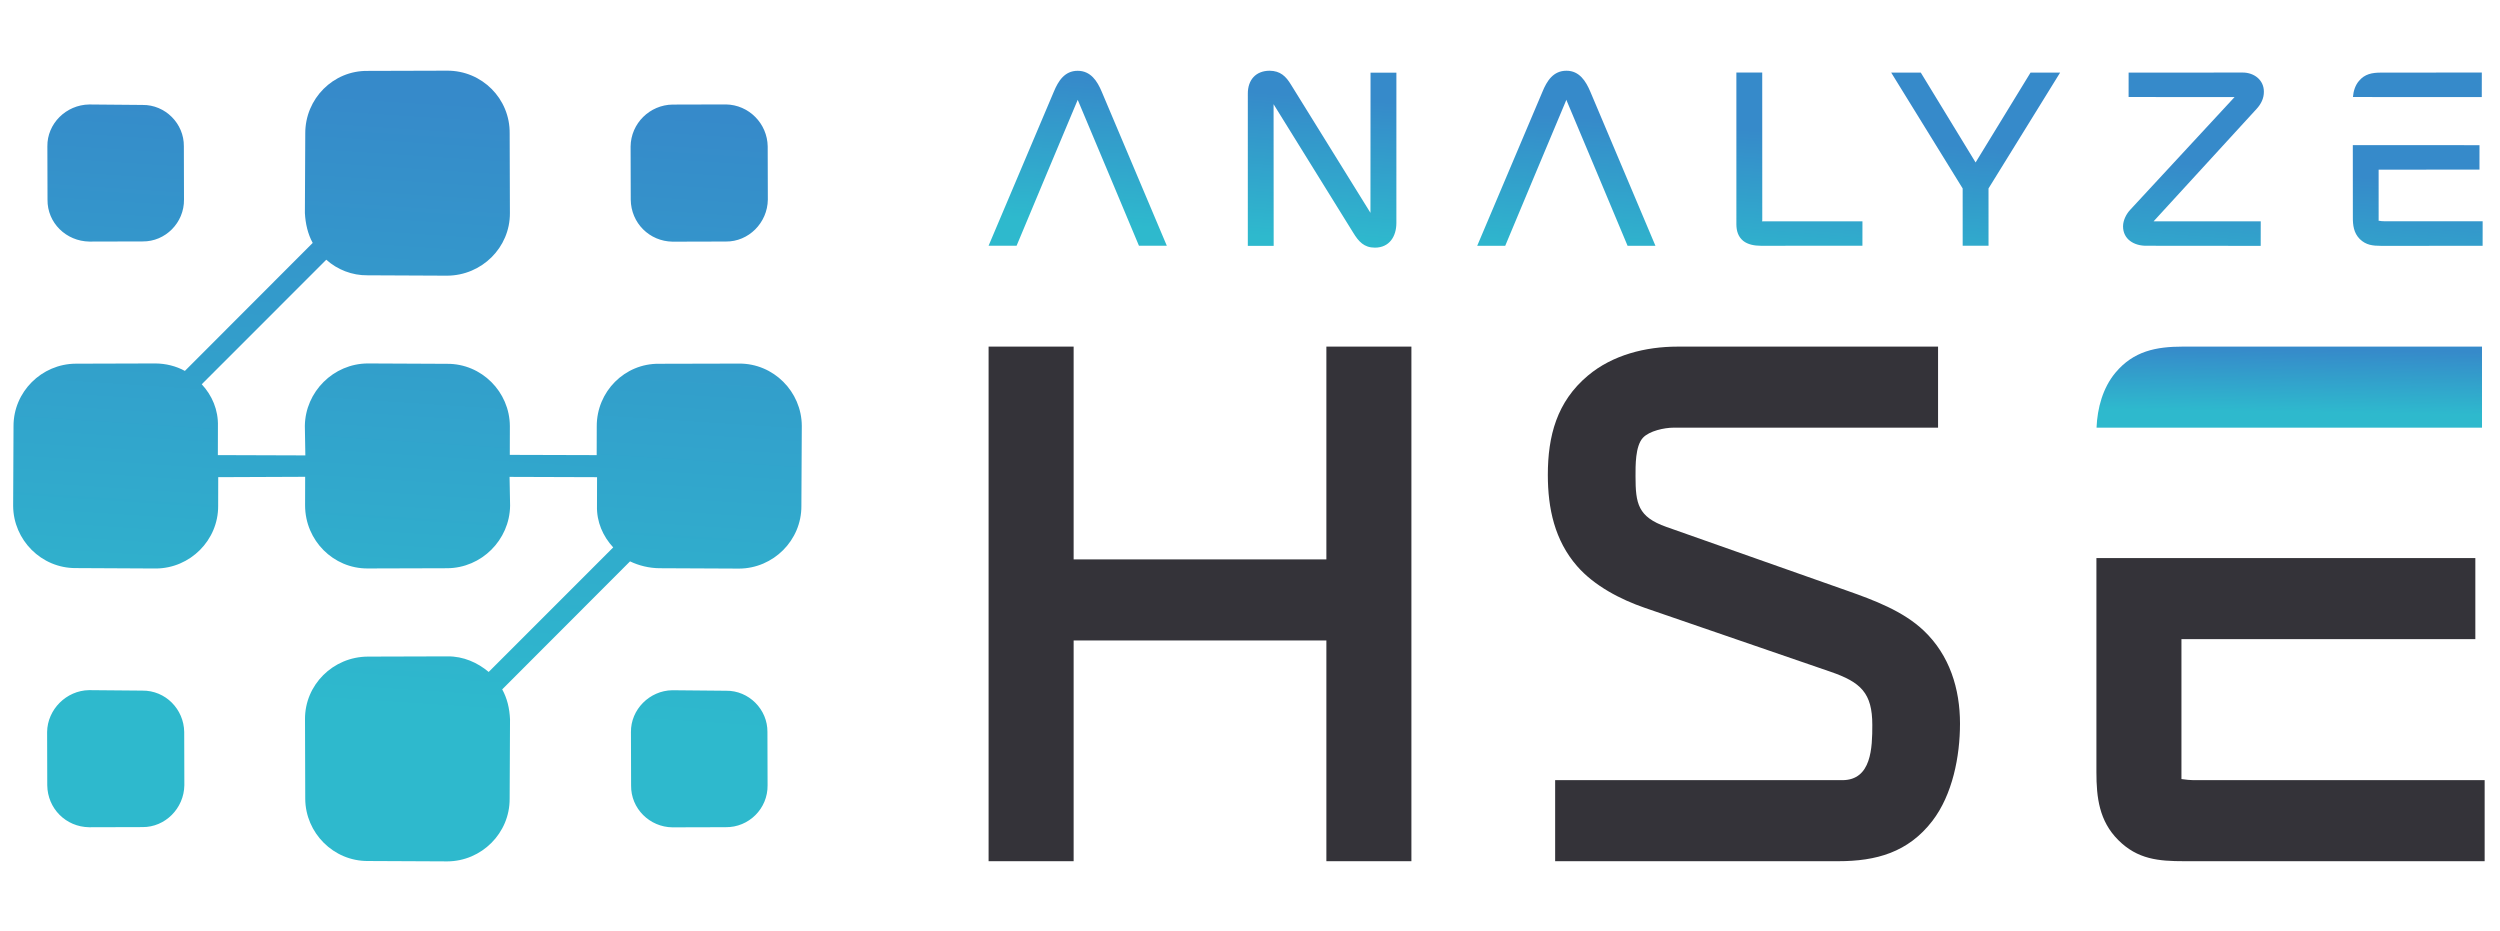 <?xml version="1.0" encoding="UTF-8" standalone="no"?>
<!DOCTYPE svg PUBLIC "-//W3C//DTD SVG 1.1//EN" "http://www.w3.org/Graphics/SVG/1.1/DTD/svg11.dtd">
<svg xmlns="http://www.w3.org/2000/svg" xmlns:xlink="http://www.w3.org/1999/xlink" xmlns:serif="http://www.serif.com/" width="360" height="134" viewBox="0 0 3508 1305" version="1.1" xml:space="preserve" style="fill-rule:evenodd;clip-rule:evenodd;stroke-linejoin:round;stroke-miterlimit:2;">
    <g id="Ebene-1" serif:id="Ebene 1" transform="matrix(4.167,0,0,4.167,0,-587.658)">
        <g transform="matrix(1,0,0,1,446.645,331.992)">
            <path d="M0,24.609L-85.107,24.609L-85.107,98.944L-113.745,98.944L-113.745,-74.335L-85.107,-74.335L-85.107,-2.685L0,-2.685L0,-74.335L28.634,-74.335L28.634,98.944L0,98.944L0,24.609ZM77.036,98.944L77.036,71.655L173.749,71.655C183.585,71.655 183.838,60.727 183.838,53.057C183.838,42.29 179.958,38.653 169.716,35.131L107.247,13.635C99.043,10.813 90.221,6.224 84.446,-0.393C76.854,-9.095 74.573,-19.885 74.573,-31.133C74.573,-44.231 77.589,-55.758 88.044,-64.555C96.363,-71.554 107.532,-74.335 118.222,-74.335L205.979,-74.335L205.979,-47.041L116.879,-47.041C113.844,-47.041 108.748,-45.963 106.601,-43.641C103.992,-40.831 104.103,-34.186 104.103,-30.685C104.103,-21.468 104.902,-17.01 114.477,-13.628L175.381,7.865C184.311,11.015 194.186,14.686 201.163,21.307C209.86,29.56 213.368,40.872 213.368,52.609C213.368,63.618 210.865,76.547 204.035,85.42C195.901,95.978 185.132,98.944 172.407,98.944L77.036,98.944ZM386.904,-3.132L386.904,24.16L287.937,24.16L287.937,71.288C289.369,71.517 291.081,71.655 291.979,71.655L390.039,71.655L390.039,98.944L288.846,98.944C280.238,98.944 273.166,98.334 266.653,91.82C260.235,85.403 259.302,77.497 259.302,68.952L259.302,-3.132L386.904,-3.132Z" style="fill:rgb(52,51,57);"/>
        </g>
        <g transform="matrix(-13.598,205.183,205.183,13.598,145.413,174.077)">
            <path d="M-0.038,-0.108C-0.035,-0.164 0.014,-0.207 0.071,-0.203L0.201,-0.195C0.218,-0.193 0.235,-0.188 0.249,-0.179L0.472,-0.374C0.465,-0.389 0.462,-0.406 0.463,-0.423L0.472,-0.553C0.476,-0.609 0.525,-0.652 0.581,-0.648L0.711,-0.64C0.767,-0.636 0.81,-0.587 0.806,-0.531L0.798,-0.4C0.794,-0.344 0.745,-0.301 0.689,-0.305L0.642,-0.308L0.632,-0.166L0.679,-0.163C0.736,-0.159 0.779,-0.11 0.775,-0.054L0.766,0.076C0.762,0.132 0.713,0.175 0.657,0.172L0.61,0.168L0.601,0.311L0.648,0.314C0.674,0.315 0.697,0.327 0.714,0.345L0.931,0.155C0.917,0.136 0.908,0.112 0.91,0.086L0.919,-0.044C0.923,-0.101 0.972,-0.144 1.028,-0.14L1.158,-0.131C1.214,-0.127 1.257,-0.078 1.253,-0.022L1.245,0.108C1.241,0.164 1.192,0.207 1.136,0.203L1.006,0.195C0.988,0.193 0.972,0.188 0.958,0.179L0.735,0.374C0.741,0.389 0.744,0.406 0.743,0.423L0.735,0.553C0.731,0.609 0.682,0.652 0.626,0.648L0.495,0.64C0.439,0.636 0.396,0.587 0.4,0.531L0.409,0.4C0.412,0.344 0.461,0.301 0.518,0.305L0.565,0.308L0.574,0.166L0.527,0.163C0.471,0.159 0.428,0.11 0.432,0.054L0.44,-0.076C0.444,-0.132 0.493,-0.175 0.549,-0.172L0.597,-0.168L0.606,-0.311L0.559,-0.314C0.532,-0.315 0.509,-0.327 0.492,-0.345L0.275,-0.155C0.29,-0.136 0.298,-0.111 0.296,-0.086L0.288,0.044C0.284,0.101 0.235,0.144 0.179,0.14L0.049,0.131C-0.008,0.128 -0.051,0.079 -0.047,0.022L-0.038,-0.108ZM-0.016,0.394C-0.013,0.357 0.019,0.328 0.057,0.33L0.144,0.336C0.182,0.339 0.21,0.371 0.208,0.409L0.202,0.496C0.2,0.533 0.167,0.562 0.129,0.56L0.042,0.554C0.005,0.551 -0.024,0.519 -0.022,0.481L-0.016,0.394ZM0.047,-0.559C0.05,-0.597 0.083,-0.626 0.12,-0.623L0.207,-0.617C0.245,-0.615 0.273,-0.582 0.271,-0.544L0.265,-0.457C0.263,-0.42 0.23,-0.391 0.192,-0.394L0.105,-0.4C0.068,-0.402 0.039,-0.435 0.042,-0.472L0.047,-0.559ZM0.941,0.457C0.944,0.42 0.977,0.391 1.014,0.394L1.101,0.4C1.139,0.402 1.167,0.435 1.165,0.472L1.159,0.559C1.157,0.597 1.124,0.626 1.086,0.623L0.999,0.617C0.962,0.615 0.933,0.582 0.936,0.545L0.941,0.457ZM1.004,-0.496C1.007,-0.533 1.04,-0.562 1.077,-0.56L1.164,-0.554C1.202,-0.551 1.23,-0.519 1.228,-0.481L1.222,-0.394C1.22,-0.357 1.187,-0.328 1.149,-0.33L1.062,-0.336C1.025,-0.339 0.996,-0.371 0.999,-0.409L1.004,-0.496Z" style="fill:url(#_Linear1);fill-rule:nonzero;"/>
        </g>
        <g transform="matrix(-3.723,48.078,48.078,3.723,589.735,184.762)">
            <path d="M-0.154,-1.475L0.953,-1.846L0.938,-1.651C0.38,-1.468 0.499,-1.505 -0.105,-1.306C-0.107,-1.305 -0.109,-1.305 -0.112,-1.304C-0.109,-1.303 -0.107,-1.301 -0.105,-1.301C0.468,-1.007 0.34,-1.071 0.872,-0.799L0.857,-0.605L-0.18,-1.141C-0.252,-1.178 -0.321,-1.229 -0.314,-1.319C-0.307,-1.411 -0.232,-1.45 -0.154,-1.475ZM0.018,-3.525L1.077,-3.443L1.063,-3.263L0.077,-3.34L0.929,-2.716C0.987,-2.674 1.027,-2.633 1.021,-2.557C1.013,-2.456 0.931,-2.414 0.838,-2.421L-0.209,-2.502L-0.195,-2.682L0.781,-2.607L-0.068,-3.229C-0.124,-3.269 -0.159,-3.311 -0.154,-3.386C-0.146,-3.482 -0.078,-3.533 0.018,-3.525ZM0.109,-4.877L1.216,-5.248L1.201,-5.053C0.666,-4.877 0.724,-4.895 0.158,-4.708C0.157,-4.707 0.154,-4.707 0.152,-4.706C0.154,-4.705 0.157,-4.703 0.158,-4.703C0.72,-4.415 0.618,-4.465 1.135,-4.201L1.12,-4.007L0.083,-4.543C0.011,-4.58 -0.057,-4.631 -0.05,-4.722C-0.043,-4.813 0.032,-4.852 0.109,-4.877ZM-0.74,4.352C-0.735,4.291 -0.722,4.241 -0.67,4.204C-0.637,4.18 -0.595,4.171 -0.555,4.171L-0.624,5.068L-0.795,5.055L-0.74,4.352ZM-0.604,2.596L-0.434,2.609L-0.491,3.347L0.349,2.682C0.381,2.656 0.427,2.637 0.469,2.64C0.56,2.647 0.599,2.728 0.592,2.812L0.531,3.609L0.36,3.596L0.418,2.85L-0.421,3.507C-0.457,3.535 -0.498,3.552 -0.544,3.548C-0.626,3.542 -0.672,3.469 -0.666,3.391L-0.604,2.596ZM-0.551,1.913L0.104,1.579L-0.492,1.149L-0.476,0.943L0.292,1.503L0.691,1.534L0.677,1.714L0.278,1.683L-0.567,2.119L-0.551,1.913ZM-0.393,-0.135L0.665,-0.053C0.709,-0.049 0.748,-0.035 0.775,0.003C0.799,0.038 0.803,0.086 0.8,0.127L0.745,0.836L0.575,0.823L0.628,0.139C0.628,0.135 0.63,0.126 0.628,0.122C0.629,0.124 0.624,0.125 0.622,0.125L-0.407,0.045L-0.393,-0.135ZM-0.288,5.078L-0.22,4.196L0.28,4.235C0.337,4.239 0.39,4.249 0.43,4.295C0.47,4.343 0.47,4.39 0.466,4.448L0.411,5.154L0.24,5.141L0.293,4.457C0.294,4.448 0.294,4.427 0.292,4.415C0.291,4.417 0.287,4.416 0.285,4.416L-0.063,4.389L-0.118,5.091L-0.288,5.078Z" style="fill:url(#_Linear2);fill-rule:nonzero;"/>
        </g>
        <g transform="matrix(-0.324,21.125,21.125,0.324,771.499,258.55)">
            <path d="M-0.016,-1.726C-0.009,-2.151 0.066,-2.51 0.417,-2.794C0.663,-2.992 0.985,-3.073 1.297,-3.081L1.203,3.062L-0.089,3.042L-0.016,-1.726Z" style="fill:url(#_Linear3);fill-rule:nonzero;"/>
        </g>
    </g>
    <defs>
        <linearGradient id="_Linear1" x1="0" y1="0" x2="1" y2="0" gradientUnits="userSpaceOnUse" gradientTransform="matrix(1,0,0,-1,0,3.84075e-06)"><stop offset="0" style="stop-color:rgb(54,138,202);stop-opacity:1"/><stop offset="1" style="stop-color:rgb(46,185,205);stop-opacity:1"/></linearGradient>
        <linearGradient id="_Linear2" x1="0" y1="0" x2="1" y2="0" gradientUnits="userSpaceOnUse" gradientTransform="matrix(1,0,0,-1,0,-0.093)"><stop offset="0" style="stop-color:rgb(54,138,202);stop-opacity:1"/><stop offset="1" style="stop-color:rgb(46,185,205);stop-opacity:1"/></linearGradient>
        <linearGradient id="_Linear3" x1="0" y1="0" x2="1" y2="0" gradientUnits="userSpaceOnUse" gradientTransform="matrix(1,0,0,-1,0,-0.02)"><stop offset="0" style="stop-color:rgb(54,138,202);stop-opacity:1"/><stop offset="1" style="stop-color:rgb(46,185,205);stop-opacity:1"/></linearGradient>
    </defs>
</svg>

